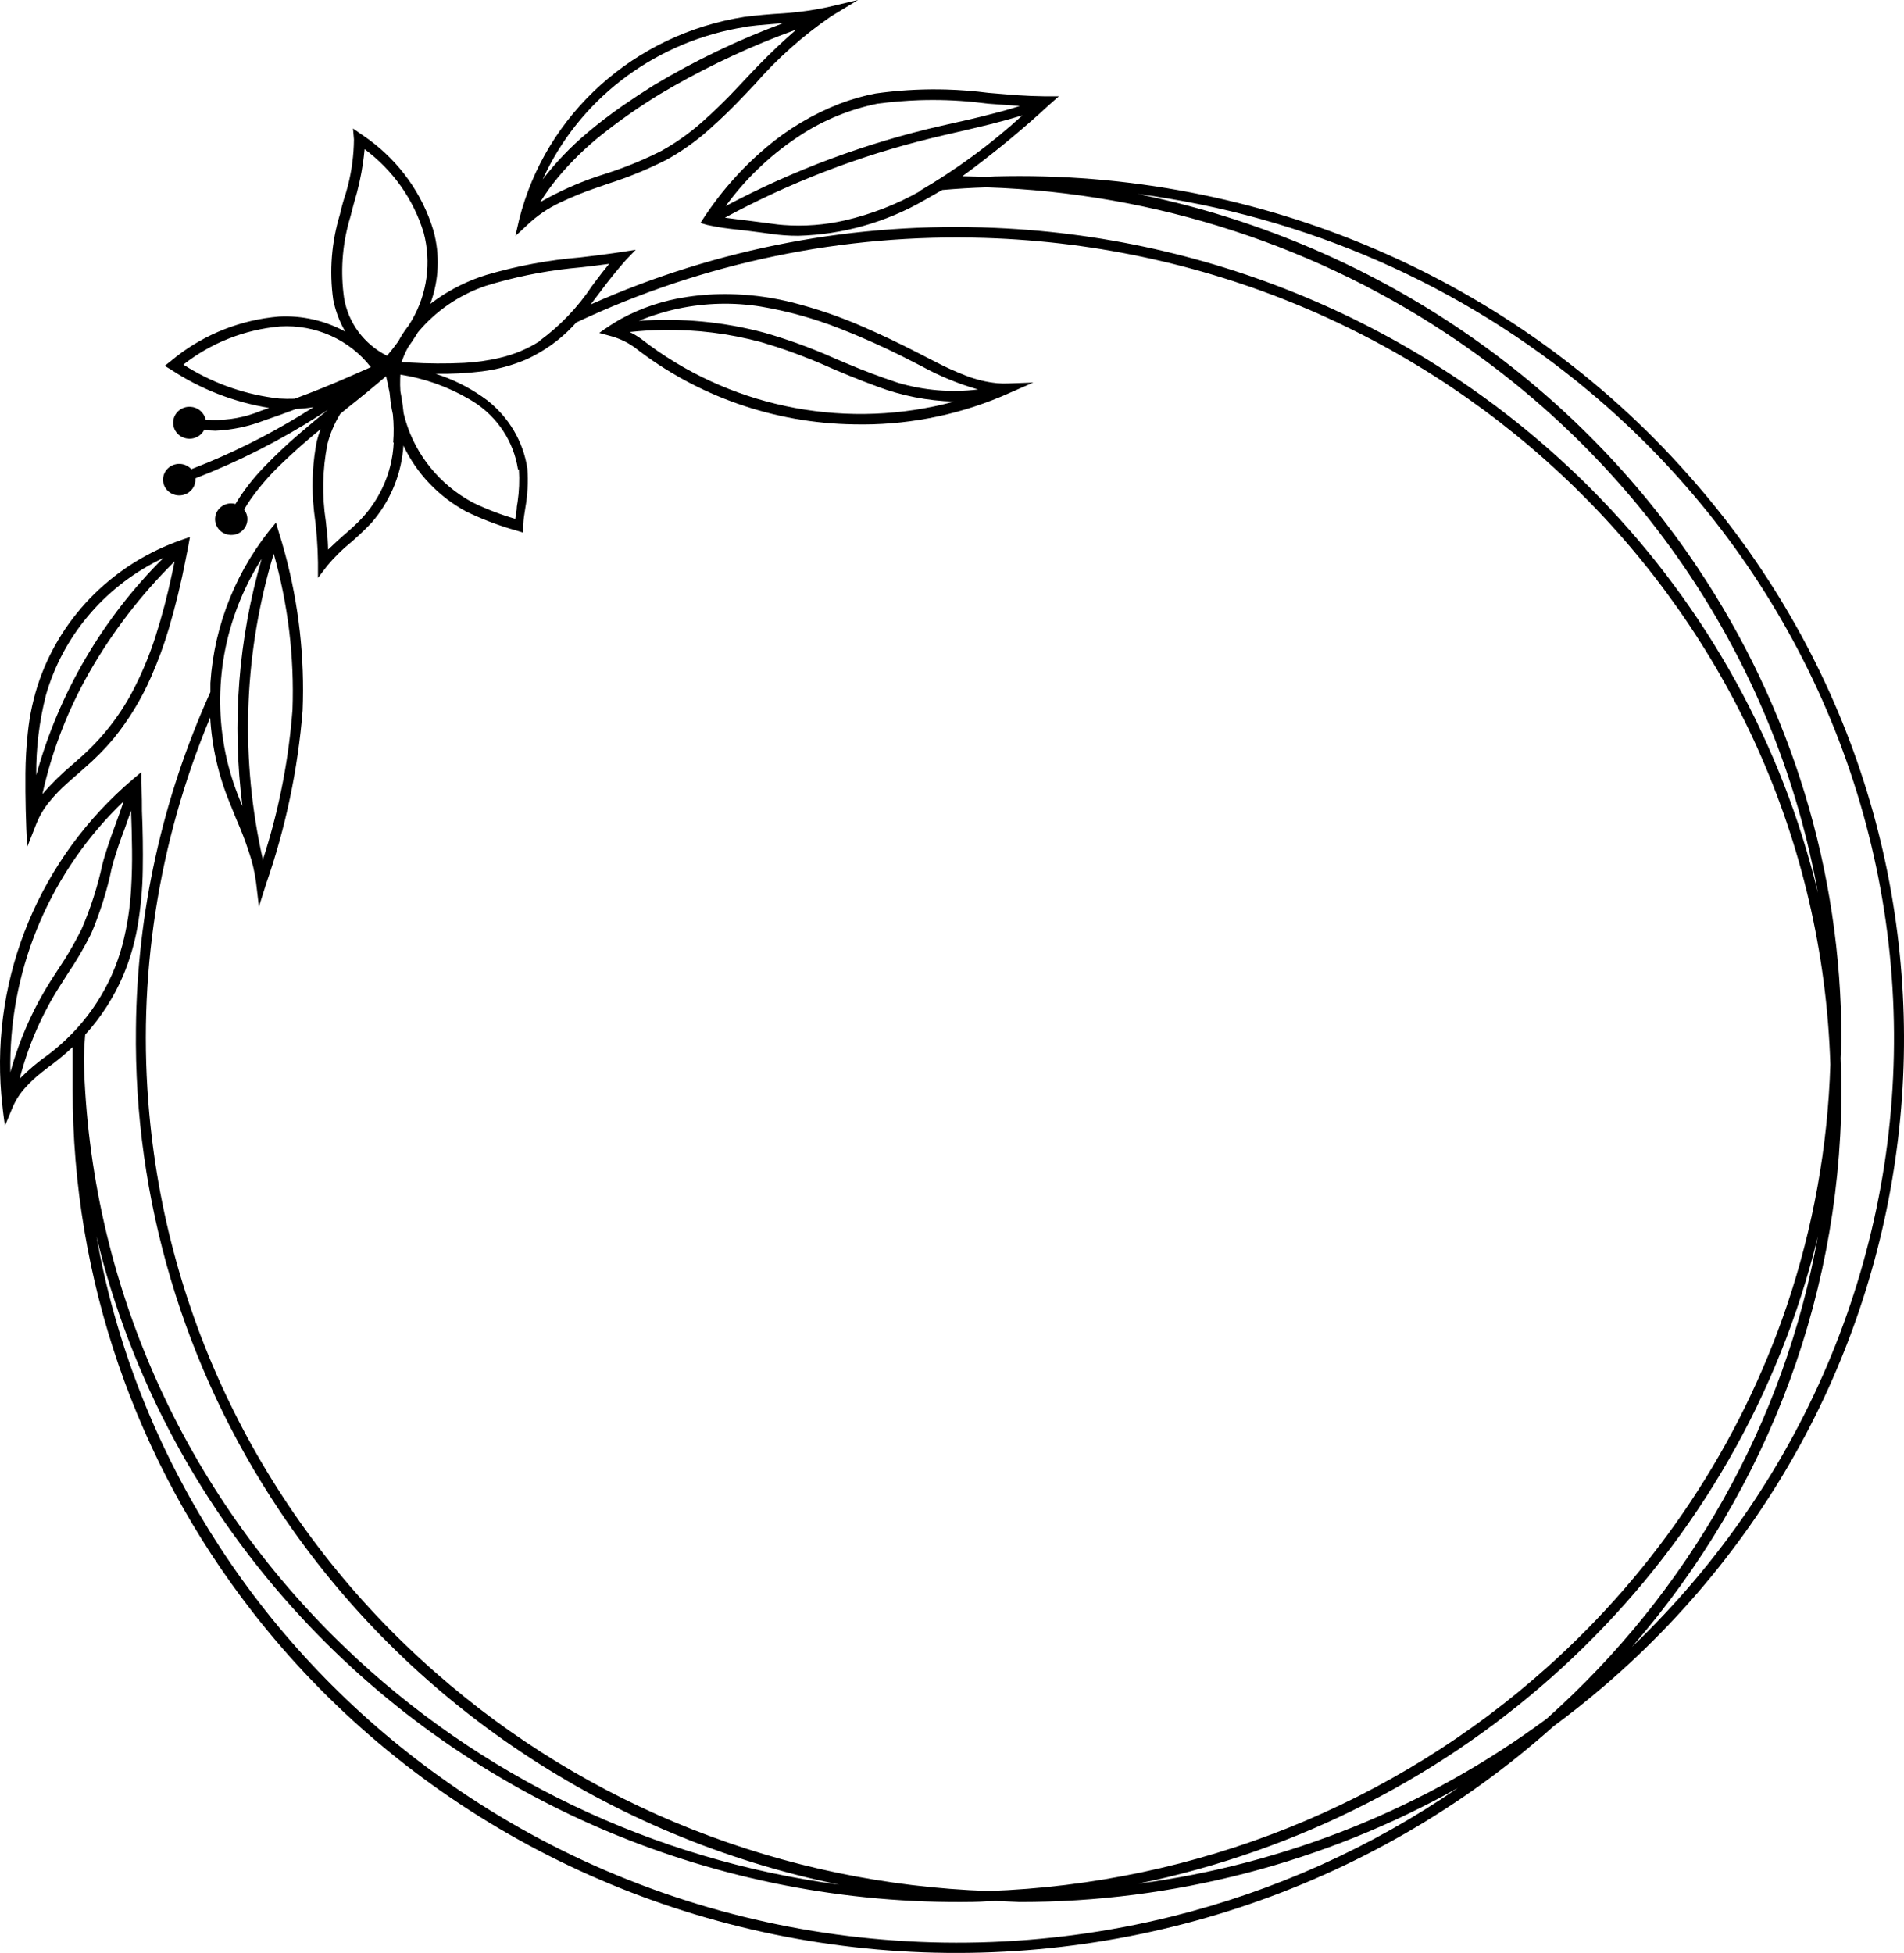 <svg viewBox="22.685 16.343 260.055 266.696" height="266.696mm" width="260.055mm" xmlns:xlink="http://www.w3.org/1999/xlink" xmlns="http://www.w3.org/2000/svg">
    <path d="M136.17,18.596C132.305,21.255,128.8,24.38,125.739,27.899L124.385,29.32C122.807,31.005,121.147,32.616,119.411,34.145C117.672,35.683,115.766,37.03,113.725,38.16C111.166,39.46,108.502,40.553,105.759,41.428L104.206,41.969C102.454,42.556,100.744,43.251,99.084,44.051C97.504,44.807,96.053,45.798,94.786,46.99L93.076,48.575L93.589,46.337C97.213,31.915,109.332,21.011,124.357,18.652C126.114,18.431,127.879,18.27,129.648,18.171L130.519,18.104C132.261,17.952,133.992,17.693,135.701,17.331L139.876,16.343L136.17,18.596zM127.691,19.668C126.619,19.748,125.55,19.859,124.485,20L124.485,20.028L123.343,20.226C111.575,22.452,101.667,30.151,96.81,40.844C98.592,38.521,100.627,36.394,102.88,34.499C104.47,33.156,106.126,31.889,107.844,30.705C109.203,29.766,110.584,28.858,111.987,27.982C117.588,24.626,123.499,21.79,129.644,19.514L127.691,19.668zM129.03,21.286C123.402,23.477,117.972,26.126,112.799,29.205C110.044,30.887,107.399,32.733,104.878,34.734C102.698,36.47,100.703,38.414,98.922,40.54C98.027,41.62,97.207,42.758,96.467,43.945C98.9,42.552,101.466,41.392,104.128,40.482L106.274,39.781C108.598,38.996,110.86,38.045,113.041,36.937C115.007,35.843,116.845,34.542,118.521,33.059C120.211,31.565,121.827,29.993,123.363,28.348C124.076,27.601,124.786,26.848,125.489,26.092L126.307,25.241C127.953,23.551,129.67,21.928,131.453,20.376L129.03,21.286z" style="stroke:none;fill:#000000;fill-rule:evenodd"></path>
    <path d="M122.519,56.514L123.284,56.539C125.833,56.65,128.363,57.018,130.835,57.636C134.13,58.469,137.349,59.569,140.457,60.924C142.998,62.025,145.498,63.211,147.955,64.48L150.495,65.782C151.838,66.486,153.222,67.112,154.641,67.656C155.995,68.184,157.417,68.527,158.866,68.674C159.342,68.716,159.82,68.727,160.298,68.71L163.817,68.585C162.39,69.211,160.871,69.875,159.441,70.497C153.087,73.159,146.219,74.454,139.306,74.295C128.414,74.134,117.885,70.442,109.379,63.801L108.988,63.533C108.061,62.928,107.037,62.479,105.959,62.202L104.534,61.813C105.461,61.13,106.429,60.499,107.431,59.925C110.263,58.373,113.364,57.341,116.578,56.883C118.544,56.588,120.532,56.465,122.519,56.514zM120.943,57.828C117.161,57.923,113.431,58.714,109.949,60.158C115.702,59.74,121.486,60.286,127.05,61.771C130.359,62.719,133.593,63.899,136.727,65.303L138.256,65.952C140.584,66.942,142.953,67.834,145.359,68.626C148.889,69.666,152.604,69.974,156.264,69.53C153.584,68.762,151.002,67.699,148.569,66.36L147.398,65.761C144.129,64.065,140.77,62.54,137.336,61.19C133.87,59.828,130.266,58.828,126.585,58.206C124.721,57.908,122.832,57.781,120.943,57.828zM113.216,61.401C111.7,61.426,110.187,61.521,108.681,61.688C109.254,61.959,109.798,62.284,110.305,62.661L111.443,63.52C123.335,72.22,138.689,75.051,153.015,71.185C149.399,71.091,145.827,70.39,142.455,69.113C139.936,68.186,137.45,67.176,135.001,66.084L133.836,65.593C131.499,64.63,129.11,63.791,126.679,63.078C122.297,61.891,117.763,61.326,113.216,61.401z" style="stroke:none;fill:#000000;fill-rule:evenodd"></path>
    <path d="M48.414,90.861L48.048,92.718C47.432,95.918,46.66,99.088,45.736,102.217C45.077,104.438,44.276,106.617,43.338,108.741C42.022,111.776,40.292,114.623,38.196,117.207C36.984,118.654,35.652,120.001,34.212,121.234C33.698,121.7,33.177,122.157,32.648,122.605L31.758,123.4C30.895,124.169,30.097,125.006,29.373,125.901C28.667,126.77,28.096,127.735,27.678,128.765L26.396,132.02C26.213,128.67,26.133,125.317,26.158,121.963C26.173,120.112,26.281,118.262,26.482,116.421C26.733,113.943,27.275,111.501,28.098,109.143C31.258,100.251,38.385,93.239,47.473,90.082L48.628,89.679L48.414,90.861zM44.264,92.9C36.779,96.69,31.238,103.337,28.961,111.259C28.043,114.837,27.598,118.514,27.636,122.202C30.71,111.024,36.689,100.808,44.993,92.543L44.264,92.9zM45.652,93.9C41.193,98.461,37.385,103.589,34.332,109.143C31.645,114.068,29.674,119.334,28.476,124.789C29.741,123.33,31.123,121.972,32.609,120.728L33.246,120.163C36.604,117.297,39.326,113.792,41.245,109.863C42.292,107.758,43.177,105.58,43.896,103.348C44.801,100.519,45.559,97.648,46.167,94.744L46.532,93.002L45.652,93.9z" style="stroke:none;fill:#000000;fill-rule:evenodd"></path>
    <path d="M150.947,28.553L151.91,28.572C153.839,28.626,155.763,28.777,157.675,29.025L159.615,29.187C162.172,29.431,164.74,29.535,167.309,29.497L165.969,30.679L164.552,31.968C161.224,34.951,157.744,37.769,154.127,40.413L157.419,40.496L158.554,40.44C194.783,39.454,229.549,54.405,253.247,81.162C296.705,130.04,291.544,203.99,241.695,246.667C239.484,248.56,237.204,250.373,234.858,252.104C209.823,274.488,176.283,285.548,142.464,282.57C108.644,279.592,77.675,262.851,57.153,236.454C41.209,215.958,32.588,190.928,32.609,165.197L32.609,159.329L32.005,159.894C31.124,160.677,30.203,161.417,29.245,162.111L28.409,162.767C27.57,163.419,26.793,164.145,26.089,164.933C25.375,165.731,24.8,166.637,24.387,167.616L23.361,170.091C23.152,168.689,22.986,167.282,22.861,165.87C21.49,149.53,28.161,133.526,40.832,122.758L41.972,121.799L41.972,123.273L42.03,124.225C42.063,125.186,42.077,126.149,42.072,127.111C42.188,129.775,42.226,132.442,42.184,135.109C42.15,137.783,41.898,140.45,41.431,143.085C41.031,145.302,40.387,147.471,39.511,149.555C38.252,152.514,36.497,155.248,34.319,157.647L34.254,158.512C34.181,159.381,34.14,160.251,34.134,161.123C34.897,191.396,47.714,220.19,69.868,241.397C88.194,258.986,111.856,270.326,137.325,273.726C105.9,267.287,78.392,248.914,60.869,222.659C47.78,203.084,40.95,180.154,41.25,156.782C41.402,140.958,44.863,125.33,51.421,110.856L51.421,109.618C51.946,101.576,55.08,93.906,60.37,87.718C60.646,88.639,60.925,89.561,61.206,90.48L61.625,91.971C63.503,98.95,64.31,106.163,64.018,113.373C63.373,121.423,61.702,129.364,59.045,137.011L58.047,140.168L57.662,136.886C57.474,135.441,57.139,134.017,56.662,132.637C56.164,131.12,55.589,129.629,54.94,128.168L54.101,126.082C52.541,122.338,51.626,118.368,51.392,114.332C44.237,131.454,41.385,149.999,43.075,168.416C45.728,197.769,59.695,225.047,82.157,244.743C102.954,263.049,129.698,273.617,157.689,274.588C186.062,273.597,213.14,262.748,234.04,243.999C249.07,230.557,260.323,213.584,266.727,194.697C270.328,184.042,272.333,172.935,272.68,161.72C270.759,100.239,220.181,50.81,157.173,48.838C137.899,48.232,118.761,52.192,101.398,60.381L100.91,60.908C99.124,62.793,96.982,64.322,94.601,65.412C92.663,66.242,90.613,66.798,88.514,67.062C86.417,67.32,84.302,67.43,82.188,67.389L82.939,67.642C85.195,68.44,87.313,69.572,89.217,70.998C92.194,73.319,94.159,76.655,94.715,80.334C94.843,82.142,94.747,83.958,94.43,85.744L94.244,86.974C94.153,87.672,94.119,88.377,94.145,89.08L93.29,88.816L92.394,88.558C90.311,87.931,88.285,87.138,86.335,86.188C82.58,84.149,79.586,80.999,77.785,77.192L77.723,77.919C77.336,81.549,75.832,84.98,73.409,87.76C72.271,88.956,71.057,90.081,69.774,91.129L68.941,91.91C68.398,92.444,67.883,93.003,67.396,93.586L66.113,95.268L66.113,93.169C66.082,90.85,65.905,88.536,65.583,86.239L65.455,84.866C65.259,82.113,65.422,79.348,65.942,76.636C66.087,76.066,66.264,75.504,66.47,74.953C64.612,76.457,62.823,78.04,61.108,79.697C59.55,81.175,58.143,82.797,56.905,84.539C56.591,84.993,56.297,85.46,56.023,85.938L56.226,86.25C56.764,87.259,56.407,88.502,55.409,89.09C54.413,89.677,53.121,89.409,52.455,88.477C51.79,87.546,51.979,86.271,52.887,85.562C53.434,85.129,54.164,84.982,54.841,85.173C55.923,83.389,57.204,81.728,58.659,80.218C60.26,78.542,61.949,76.949,63.721,75.445C64.956,74.385,66.205,73.341,67.467,72.311L66.399,73.006C61.036,76.447,55.33,79.349,49.369,81.669C49.453,82.7,48.777,83.644,47.756,83.921C46.736,84.199,45.657,83.732,45.182,82.808C44.674,81.807,45.031,80.592,46.008,80.009C46.921,79.465,48.103,79.636,48.812,80.418L50.992,79.543C56.051,77.44,60.906,74.898,65.501,71.95C64.723,72.078,63.937,72.157,63.149,72.186C61.691,72.74,60.223,73.269,58.745,73.771C56.626,74.589,54.382,75.059,52.105,75.162C51.594,75.155,51.085,75.113,50.58,75.036C50.098,75.996,48.975,76.475,47.926,76.166C46.877,75.858,46.212,74.853,46.353,73.793C46.503,72.658,47.527,71.831,48.698,71.895C49.716,71.951,50.566,72.671,50.765,73.646L51.727,73.695C53.974,73.741,56.206,73.322,58.275,72.464L59.444,72.047C54.64,71.267,50.065,69.484,46.034,66.818L45.179,66.304L45.962,65.692L46.754,65.049C50.778,61.91,55.665,60.005,60.798,59.574C63.953,59.409,67.091,60.123,69.847,61.632L69.56,61.116C68.916,59.899,68.456,58.598,68.194,57.252C67.651,53.362,67.962,49.405,69.106,45.641C69.329,44.65,69.604,43.671,69.929,42.707L70.211,41.682C70.735,39.62,71.01,37.504,71.03,35.38L70.901,33.891L73.018,35.37C77.266,38.472,80.373,42.831,81.875,47.797C82.802,51.11,82.653,54.623,81.447,57.85L82.321,57.21C84.393,55.763,86.686,54.641,89.114,53.887C93.293,52.658,97.591,51.857,101.94,51.495L103.33,51.327C105.4,51.081,107.465,50.79,109.521,50.452L108.182,51.843C106.942,53.246,105.767,54.703,104.662,56.209L103.365,57.92C120.68,50.202,139.63,46.619,158.646,47.467C190.036,48.824,219.652,62.052,241.217,84.35C255.841,99.448,266.111,118.054,270.984,138.277C265.507,107.805,247.833,80.71,221.86,62.966C202.93,50.006,180.545,42.697,157.433,41.929C155.411,41.993,153.391,42.113,151.376,42.29L148.939,43.681C143.712,46.703,137.783,48.377,131.71,48.547C130.431,48.55,129.155,48.457,127.891,48.269L126.717,48.108C125.283,47.91,123.845,47.737,122.404,47.589L121.353,47.446C120.654,47.339,119.959,47.21,119.269,47.06L118.357,46.795C120.782,42.944,123.795,39.476,127.292,36.511C130.274,33.975,133.674,31.948,137.348,30.516C138.951,29.902,140.608,29.431,142.298,29.108C145.162,28.706,148.054,28.52,150.947,28.553zM57.824,93.638C53.064,101.647,51.587,111.116,53.688,120.143C54.199,122.291,54.905,124.39,55.796,126.416C54.347,115.109,55.238,103.633,58.418,92.668L57.824,93.638zM38.64,126.686C29.071,136.353,23.84,149.34,24.102,162.778C25.399,158.039,27.45,153.529,30.179,149.41L31.516,147.357C32.353,146.023,33.122,144.649,33.821,143.241C35.061,140.38,36.016,137.409,36.671,134.369L36.843,133.73C37.317,132.131,37.849,130.55,38.438,128.988L39.024,127.37L39.578,125.762L38.64,126.686zM39.721,129.489C39.133,131.01,38.609,132.553,38.149,134.115C37.979,134.703,37.837,135.298,37.725,135.899L37.44,137.06C36.839,139.375,36.068,141.646,35.132,143.853C34.17,145.775,33.08,147.633,31.868,149.415L30.945,150.871C28.409,154.824,26.527,159.142,25.37,163.667C26.57,162.459,27.877,161.357,29.275,160.372L30.063,159.754C34.649,156.028,37.918,150.99,39.409,145.352C40.059,142.829,40.456,140.251,40.595,137.652C40.698,135.909,40.739,134.163,40.717,132.417C40.696,130.671,40.654,128.926,40.59,127.181L40.59,127.027L39.721,129.489zM74.128,68.813L72.81,69.905C71.929,70.628,71.041,71.342,70.146,72.047L69.163,72.853C68.364,74.15,67.769,75.556,67.396,77.025C66.724,80.484,66.651,84.028,67.182,87.509L67.285,88.473C67.412,89.445,67.482,90.423,67.496,91.403L68.613,90.35C69.214,89.796,69.827,89.253,70.45,88.721L71.119,88.105C74.349,85.155,76.267,81.088,76.459,76.775L76.388,76.775C76.489,75.492,76.475,74.203,76.345,72.923L76.194,72.199C76.057,71.473,75.96,70.74,75.904,70.003L75.667,68.847L75.419,67.722L74.128,68.813zM148.224,30.029C146.328,30.098,144.436,30.255,142.555,30.498C138.797,31.258,135.224,32.717,132.031,34.794C128.288,37.226,125.003,40.269,122.319,43.789L121.791,44.487C131.088,39.542,141.029,35.848,151.342,33.506L153.2,33.085C155.419,32.601,157.624,32.061,159.814,31.466C160.54,31.265,161.262,31.049,161.979,30.819L157.59,30.498L155.723,30.279C153.232,30.029,150.727,29.946,148.224,30.029zM60.94,60.923C56.105,61.35,51.509,63.165,47.729,66.137L48.471,66.598C52.213,68.852,56.416,70.275,60.784,70.768C61.495,70.813,62.208,70.822,62.921,70.796C65.569,69.821,68.184,68.762,70.761,67.62L73.338,66.485C70.42,62.724,65.766,60.636,60.94,60.923zM59.698,93.243C55.947,106.405,55.556,120.262,58.56,133.604C58.555,133.683,58.556,133.762,58.56,133.841L58.959,132.586C60.906,126.295,62.139,119.815,62.636,113.261C62.897,106.079,62.032,98.9,60.071,91.973L59.698,93.243zM77.343,68.07C77.325,68.64,77.334,69.211,77.371,69.781L77.505,70.516C77.636,71.268,77.739,72.024,77.813,72.784L78.068,73.743C79.473,78.504,82.753,82.528,87.19,84.937C89.075,85.859,91.04,86.618,93.062,87.204C93.096,86.924,93.138,86.646,93.19,86.369L93.25,85.952L93.276,85.535L93.378,84.906C93.594,83.434,93.655,81.944,93.561,80.46L93.432,80.46L93.306,79.753C92.53,76.013,90.153,72.775,86.774,70.854C83.887,69.162,80.696,68.024,77.371,67.5L77.343,68.07zM103.989,52.623L102.111,52.844L100.541,53C96.628,53.429,92.767,54.228,89.012,55.387C85.386,56.623,82.185,58.819,79.765,61.729L79.458,62.23C79.136,62.741,78.796,63.242,78.44,63.732L78.176,64.234C77.924,64.742,77.707,65.266,77.528,65.803L78.716,65.86C81.16,66.007,83.61,66.022,86.056,65.905C87.681,65.822,89.295,65.594,90.878,65.226C92.846,64.781,94.719,64.002,96.41,62.925L96.339,62.925C99.166,60.857,101.597,58.32,103.522,55.43L104.094,54.665C104.673,53.887,105.271,53.122,105.887,52.371L103.989,52.623zM160.144,32.73L157.937,33.314C155.86,33.825,153.777,34.315,151.69,34.785L149.852,35.226C140.02,37.626,130.553,41.273,121.692,46.072L123.715,46.337L124.753,46.459C126.149,46.633,127.538,46.814,128.932,47.001L129.669,47.072C132.501,47.285,135.349,47.069,138.114,46.433C141.691,45.599,145.126,44.265,148.312,42.471L148.213,42.471C153.286,39.515,158.021,36.037,162.335,32.098L160.144,32.73zM72.388,37.637L72.269,38.557C72.007,40.394,71.602,42.209,71.058,43.986L70.803,44.934L70.559,45.892L70.361,46.569C69.414,49.971,69.181,53.524,69.676,57.016C70.23,60.415,72.41,63.353,75.547,64.928C76.082,64.299,76.591,63.65,77.072,62.981L77.391,62.413C77.724,61.851,78.093,61.312,78.497,60.798L78.938,60.082C81.043,56.448,81.621,52.158,80.549,48.116C79.173,43.575,76.347,39.58,72.483,36.714L72.388,37.637zM270.459,187.245L269.897,189.31C257.872,231.954,222.451,264.478,178.097,273.6C198.39,270.914,217.625,263.149,233.932,251.06C253.416,233.701,266.448,210.525,270.984,185.164L270.459,187.245zM36.342,187.766C42.135,216.296,58.66,241.678,82.666,258.919C111.395,279.618,148.127,286.647,182.74,278.069C196.748,274.588,209.987,268.639,221.804,260.516C203.593,270.727,182.954,276.098,161.95,276.09C161.06,276.056,160.167,276.014,159.278,275.965L158.744,275.949C158.03,275.955,157.318,275.986,156.607,276.043L155.537,276.076C120.698,276.638,87.303,262.506,63.916,237.303C50.183,222.525,40.523,204.584,35.844,185.164L36.342,187.766zM180.722,43.397L183.309,44.015C212.625,51.351,238.054,69.151,254.57,93.897C267.37,113.034,274.187,135.392,274.191,158.244C274.182,158.826,274.157,159.407,274.116,159.988L274.082,160.855C274.088,161.432,274.113,162.01,274.155,162.586L274.18,163.453C274.626,191.914,264.46,219.564,245.575,241.258C269.441,218.447,282.406,186.914,281.313,154.334C280.221,121.754,265.171,91.115,239.828,69.876C222.365,55.233,200.929,45.84,178.111,42.832L180.722,43.397z" style="stroke:none;fill:#000000;fill-rule:evenodd"></path>
</svg>
